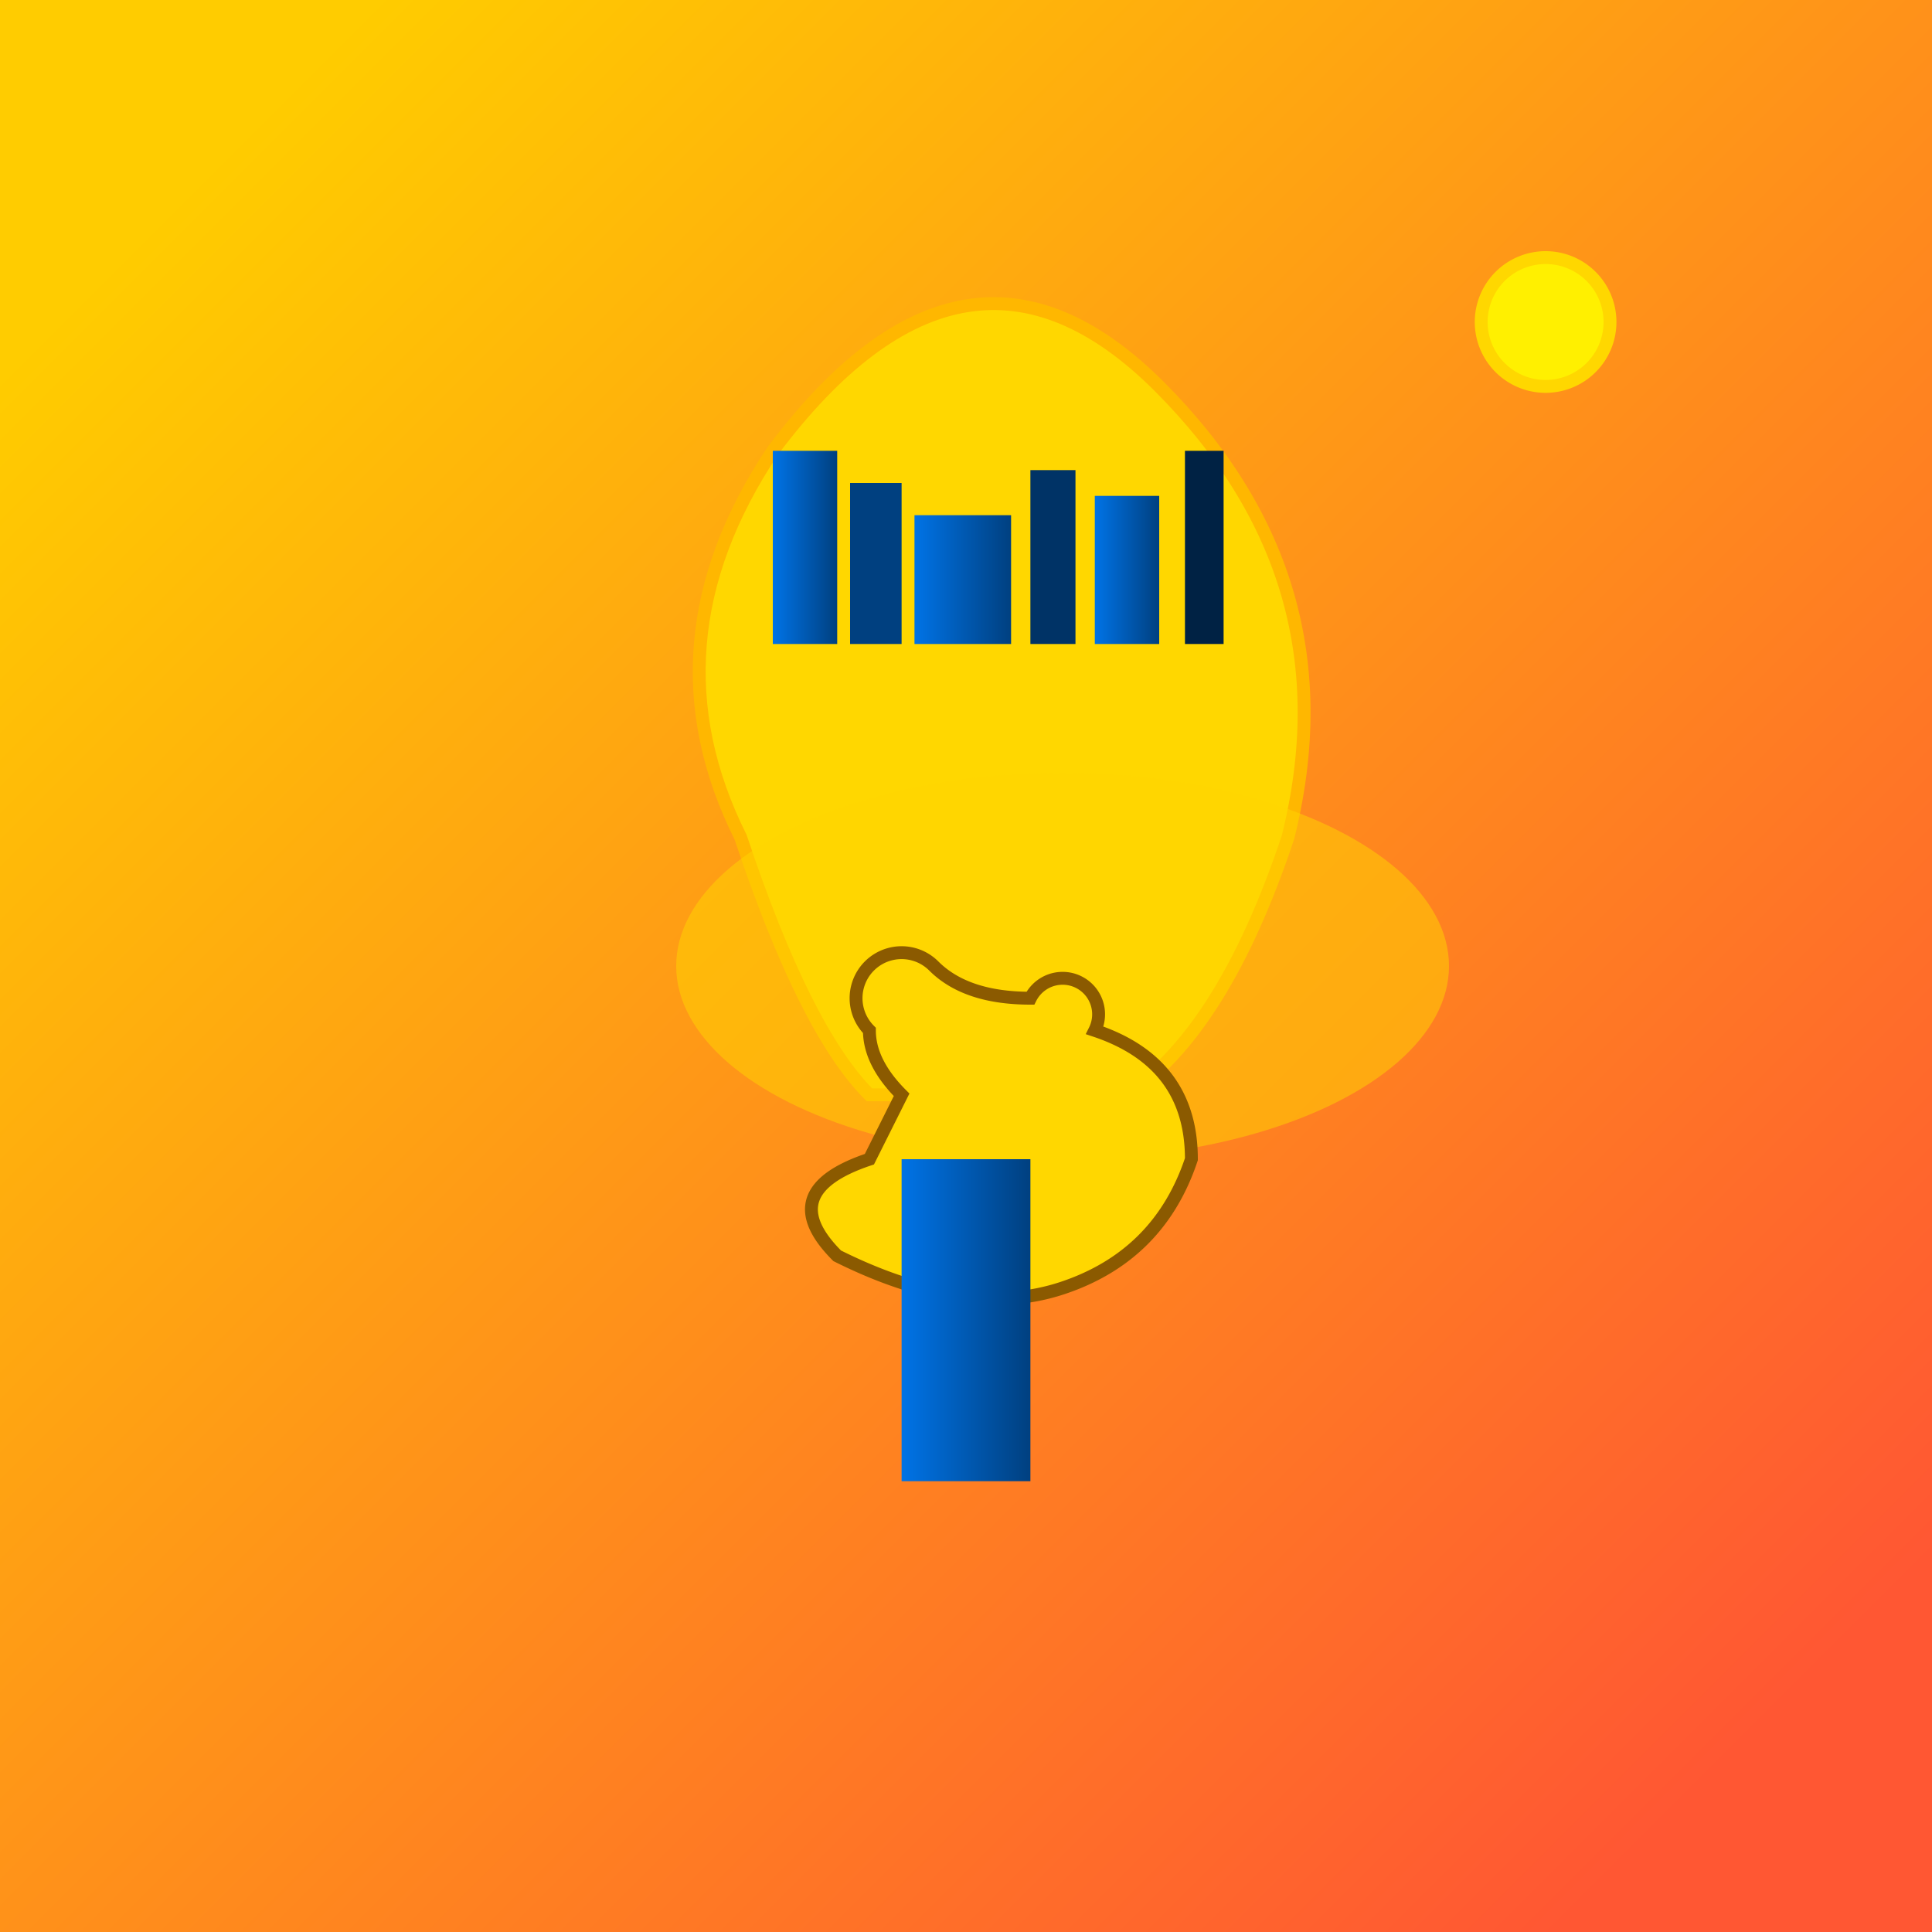 <svg viewBox="0 0 300 300" xmlns="http://www.w3.org/2000/svg">
  <defs>
    <linearGradient id="sunsetGradient" x1="0%" y1="0%" x2="100%" y2="100%">
      <stop offset="10%" style="stop-color: #FFCC00;" />
      <stop offset="90%" style="stop-color: #FF5733;" />
    </linearGradient>
    <linearGradient id="skylineGradient" x1="0%" y1="0%" x2="100%" y2="0%">
      <stop offset="0%" style="stop-color: #0073e6;" />
      <stop offset="100%" style="stop-color: #004080;" />
    </linearGradient>
  </defs>
  <rect width="300" height="300" fill="url(#sunsetGradient)" />
  <path d="M135,170 Q125,160 115,130 Q100,100 120,70 Q150,30 180,60 Q210,90 200,130 Q190,160 175,170 Z" 
    fill="#FFD700" stroke="#FFB700" stroke-width="2"/>
  <g transform="translate(120,70)">
    <rect x="0" y="0" width="10" height="30" fill="url(#skylineGradient)" />
    <rect x="12" y="5" width="8" height="25" fill="#004080" />
    <rect x="22" y="10" width="15" height="20" fill="url(#skylineGradient)" />
    <rect x="40" y="3" width="7" height="27" fill="#003366" />
    <rect x="50" y="7" width="10" height="23" fill="url(#skylineGradient)" />
    <rect x="64" y="0" width="6" height="30" fill="#002244" />
  </g>
  <ellipse cx="165" cy="150" rx="60" ry="30" fill="#FFD700" opacity="0.5"/>
  <path d="M140,170 Q135,165 135,160 A5,5 0 0,1 145,150 Q150,155 160,155 A5,5 0 0,1 170,160 Q185,165 185,180 Q180,195 165,200 Q150,205 130,195 Q120,185 135,180 Z" 
    fill="#FFD700" stroke="#8B5A00" stroke-width="2"/>
  <rect x="140" y="180" width="20" height="50" fill="url(#skylineGradient)" />
  <circle cx="240" cy="50" r="10" fill="#FFF000" />
  <path d="M240,40 A10,10 0 0,1 250,50 A10,10 0 0,1 240,60 A10,10 0 0,1 230,50 A10,10 0 0,1 240,40 Z" 
    fill="none" stroke="#FFD700" stroke-width="2"/>
</svg>
